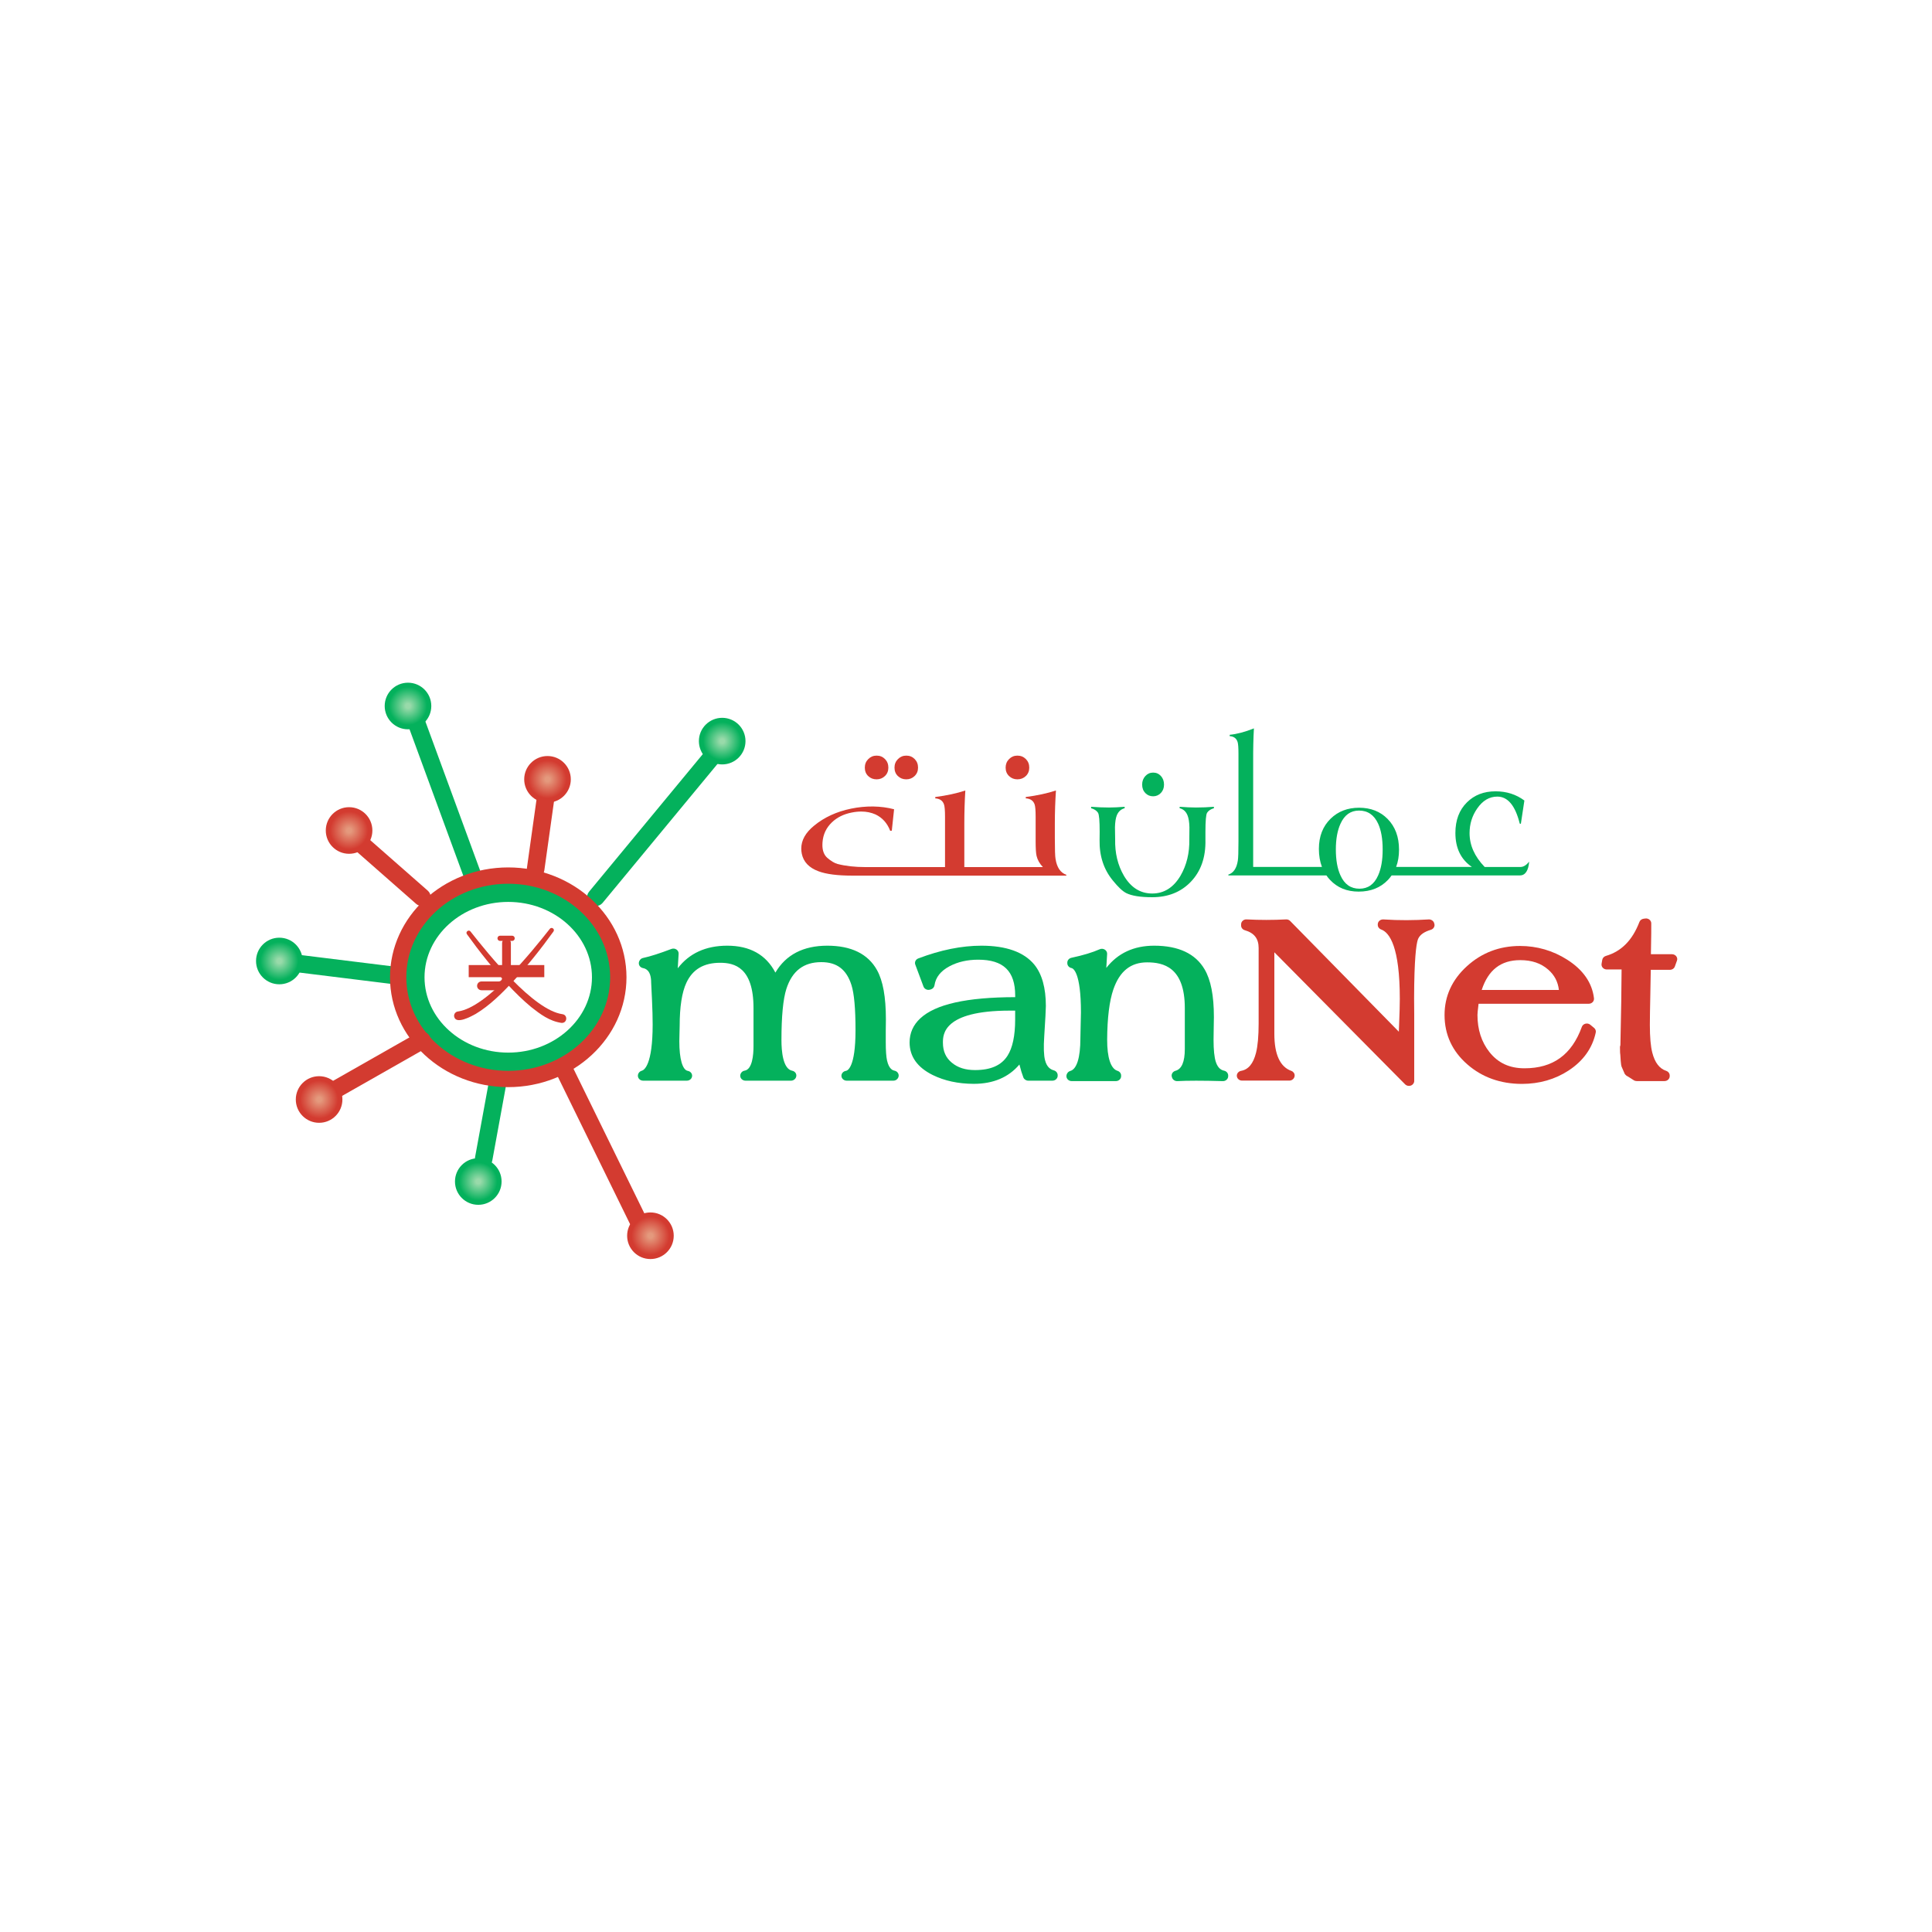 <svg width="113" height="113" viewBox="0 0 113 113" fill="none" xmlns="http://www.w3.org/2000/svg">
<path d="M34.849 52.995C34.734 52.995 34.618 52.956 34.522 52.877C34.304 52.697 34.273 52.373 34.454 52.154L41.3 43.873C41.481 43.655 41.805 43.625 42.023 43.805C42.242 43.986 42.272 44.31 42.091 44.529L35.245 52.809C35.144 52.93 34.997 52.995 34.849 52.995Z" fill="#04B15C"/>
<path d="M27.642 51.724C27.433 51.724 27.235 51.595 27.159 51.388L23.774 42.168C23.676 41.901 23.812 41.607 24.079 41.508C24.345 41.411 24.641 41.547 24.739 41.813L28.124 51.033C28.222 51.3 28.085 51.594 27.819 51.693C27.76 51.714 27.7 51.724 27.642 51.724Z" fill="#04B15C"/>
<path d="M22.866 57.541C22.845 57.541 22.824 57.54 22.803 57.538L16.939 56.813C16.658 56.778 16.458 56.522 16.492 56.24C16.527 55.959 16.784 55.758 17.065 55.793L22.929 56.517C23.21 56.553 23.41 56.809 23.376 57.09C23.343 57.35 23.122 57.541 22.866 57.541Z" fill="#04B15C"/>
<path d="M28.29 68.298C28.259 68.298 28.227 68.296 28.197 68.29C27.918 68.24 27.733 67.971 27.784 67.693L28.587 63.305C28.637 63.025 28.905 62.84 29.184 62.891C29.464 62.942 29.648 63.211 29.597 63.489L28.794 67.877C28.75 68.125 28.533 68.298 28.29 68.298Z" fill="#04B15C"/>
<path d="M42.24 44.71C42.993 44.71 43.603 44.1 43.603 43.347C43.603 42.595 42.993 41.984 42.24 41.984C41.487 41.984 40.877 42.595 40.877 43.347C40.877 44.1 41.487 44.71 42.24 44.71Z" fill="url(#paint0_radial_40000536_16384)"/>
<path d="M27.974 70.468C28.727 70.468 29.337 69.858 29.337 69.105C29.337 68.352 28.727 67.742 27.974 67.742C27.221 67.742 26.611 68.352 26.611 69.105C26.611 69.858 27.221 70.468 27.974 70.468Z" fill="url(#paint1_radial_40000536_16384)"/>
<path d="M23.863 42.656C24.616 42.656 25.226 42.045 25.226 41.293C25.226 40.54 24.616 39.93 23.863 39.93C23.11 39.93 22.5 40.54 22.5 41.293C22.5 42.045 23.11 42.656 23.863 42.656Z" fill="url(#paint2_radial_40000536_16384)"/>
<path d="M16.337 57.57C17.09 57.57 17.7 56.959 17.7 56.207C17.7 55.454 17.09 54.844 16.337 54.844C15.585 54.844 14.975 55.454 14.975 56.207C14.975 56.959 15.585 57.57 16.337 57.57Z" fill="url(#paint3_radial_40000536_16384)"/>
<path d="M52.322 62.624C52.243 62.607 52.001 62.558 51.881 62.023C51.832 61.804 51.807 61.443 51.807 60.948V60.303C51.812 60.008 51.815 59.782 51.815 59.624C51.815 58.311 51.644 57.366 51.293 56.736C50.766 55.791 49.788 55.312 48.389 55.312C46.984 55.312 45.965 55.841 45.351 56.886C44.806 55.841 43.862 55.312 42.537 55.312C41.283 55.312 40.314 55.756 39.641 56.634C39.659 56.295 39.675 56.013 39.692 55.789C39.699 55.689 39.652 55.594 39.565 55.535C39.479 55.477 39.367 55.465 39.269 55.503C38.585 55.763 38.025 55.943 37.602 56.033C37.462 56.064 37.364 56.205 37.364 56.34C37.364 56.475 37.462 56.591 37.602 56.621C37.735 56.65 38.086 56.725 38.086 57.48L38.133 58.45C38.16 59.02 38.173 59.514 38.173 59.917C38.173 62.276 37.683 62.588 37.533 62.628C37.4 62.663 37.309 62.789 37.309 62.918C37.309 63.078 37.446 63.207 37.616 63.207H40.174C40.333 63.207 40.465 63.093 40.48 62.945C40.495 62.797 40.387 62.662 40.23 62.635C39.918 62.581 39.733 61.937 39.733 60.913C39.733 60.812 39.736 60.662 39.742 60.464C39.749 60.257 39.753 60.103 39.753 60.003C39.753 58.889 39.885 58.041 40.145 57.482C40.513 56.694 41.16 56.312 42.124 56.312C42.96 56.312 44.072 56.586 44.072 58.963V61.191C44.072 61.695 44.003 62.55 43.551 62.621C43.404 62.645 43.295 62.777 43.295 62.918C43.295 63.078 43.433 63.207 43.603 63.207H46.269C46.439 63.207 46.577 63.065 46.577 62.907C46.577 62.77 46.476 62.653 46.332 62.625C45.786 62.517 45.706 61.46 45.706 60.839C45.706 59.442 45.803 58.432 45.995 57.834C46.337 56.785 47.005 56.274 48.037 56.274C48.949 56.274 49.51 56.7 49.801 57.616C49.959 58.111 50.038 59 50.038 60.257C50.038 62.443 49.57 62.62 49.476 62.634C49.318 62.657 49.204 62.79 49.215 62.941C49.227 63.091 49.361 63.207 49.522 63.207H52.256C52.426 63.207 52.563 63.065 52.563 62.907C52.563 62.77 52.462 62.653 52.322 62.624Z" fill="#04B15C"/>
<path d="M61.64 62.605C61.47 62.557 61.231 62.442 61.121 62.001C61.049 61.717 61.032 61.25 61.076 60.614C61.139 59.62 61.171 59.04 61.171 58.839C61.171 57.78 60.943 56.965 60.492 56.415C59.889 55.684 58.849 55.312 57.401 55.312C56.246 55.312 55.004 55.564 53.708 56.058C53.557 56.115 53.479 56.275 53.535 56.421L54.014 57.703C54.068 57.847 54.232 57.926 54.388 57.885L54.435 57.872C54.552 57.84 54.638 57.747 54.656 57.635C54.727 57.156 55.02 56.787 55.548 56.509C56.026 56.258 56.586 56.131 57.214 56.131C58.689 56.131 59.377 56.797 59.377 58.227V58.322C56.534 58.328 54.717 58.734 53.825 59.564C53.41 59.949 53.201 60.422 53.201 60.973C53.201 61.791 53.656 62.432 54.553 62.876C55.238 63.214 56.04 63.388 56.937 63.392C56.942 63.392 56.947 63.392 56.953 63.392C58.095 63.392 58.99 63.012 59.624 62.261C59.703 62.577 59.781 62.828 59.856 63.019C59.901 63.132 60.016 63.207 60.144 63.207H61.555C61.725 63.207 61.862 63.078 61.862 62.918V62.881C61.859 62.754 61.77 62.642 61.64 62.605ZM58.926 61.752C58.565 62.314 57.944 62.587 57.029 62.587C56.464 62.587 56.02 62.446 55.672 62.156C55.321 61.868 55.15 61.485 55.15 60.985C55.15 60.521 55.15 59.11 59.061 59.11H59.375V59.634C59.375 60.579 59.223 61.292 58.926 61.752Z" fill="#04B15C"/>
<path d="M71.598 62.624C71.452 62.592 71.242 62.504 71.113 62.113C71.024 61.845 70.979 61.407 70.979 60.812C70.979 60.666 70.983 60.447 70.988 60.157C70.995 59.861 70.999 59.638 70.999 59.488C70.999 58.23 70.82 57.316 70.454 56.693C69.917 55.776 68.925 55.312 67.505 55.312C66.317 55.312 65.381 55.748 64.706 56.612C64.72 56.34 64.736 56.069 64.754 55.8C64.761 55.697 64.71 55.6 64.62 55.543C64.529 55.485 64.415 55.477 64.316 55.522C63.903 55.706 63.347 55.874 62.664 56.02C62.525 56.051 62.426 56.167 62.426 56.301V56.339C62.426 56.475 62.528 56.593 62.671 56.62C62.763 56.638 63.223 56.848 63.223 59.217C63.223 59.385 63.217 59.635 63.206 59.969C63.195 60.312 63.19 60.569 63.19 60.739C63.19 61.862 62.979 62.537 62.595 62.641C62.463 62.676 62.373 62.815 62.373 62.943C62.373 63.102 62.51 63.232 62.681 63.232H65.266C65.436 63.232 65.573 63.102 65.573 62.943V62.905C65.573 62.781 65.487 62.67 65.362 62.632C64.967 62.511 64.753 61.861 64.756 60.803C64.764 59.535 64.886 58.547 65.119 57.869C65.486 56.804 66.132 56.287 67.094 56.287C68.041 56.287 69.298 56.564 69.298 58.963V61.359C69.298 62.106 69.114 62.533 68.752 62.629C68.671 62.651 68.603 62.702 68.563 62.773C68.524 62.843 68.517 62.924 68.544 62.999L68.557 63.037C68.599 63.154 68.717 63.233 68.848 63.233C68.854 63.233 68.86 63.233 68.867 63.233C69.436 63.201 70.331 63.2 71.519 63.233C71.609 63.235 71.682 63.206 71.742 63.152C71.802 63.098 71.835 63.023 71.835 62.945V62.908C71.835 62.77 71.736 62.654 71.598 62.624Z" fill="#04B15C"/>
<path d="M83.878 53.981C83.837 53.852 83.697 53.769 83.564 53.776C82.728 53.829 81.827 53.838 80.913 53.776C80.83 53.771 80.744 53.798 80.682 53.852C80.62 53.906 80.584 53.984 80.584 54.063V54.095C80.584 54.215 80.663 54.322 80.781 54.364C81.28 54.544 81.873 55.395 81.873 58.429C81.873 58.763 81.859 59.269 81.832 59.931C81.826 60.08 81.82 60.218 81.816 60.343L75.46 53.867C75.398 53.804 75.31 53.768 75.216 53.775C74.463 53.815 73.668 53.815 72.915 53.775C72.831 53.767 72.747 53.798 72.686 53.853C72.624 53.907 72.59 53.984 72.59 54.063V54.132C72.59 54.258 72.678 54.37 72.807 54.407C73.359 54.567 73.616 54.898 73.616 55.451V59.858C73.616 60.6 73.564 61.178 73.462 61.58C73.302 62.212 73.017 62.556 72.59 62.633C72.434 62.661 72.327 62.795 72.341 62.943C72.356 63.091 72.488 63.203 72.647 63.203H75.415C75.586 63.203 75.723 63.062 75.723 62.903C75.723 62.783 75.644 62.676 75.526 62.634C74.868 62.398 74.535 61.669 74.535 60.469V55.698L82.183 63.421C82.243 63.481 82.324 63.512 82.409 63.512C82.446 63.512 82.485 63.505 82.521 63.492C82.639 63.449 82.716 63.343 82.716 63.224V59.318C82.707 58.631 82.707 58.051 82.716 57.595C82.75 55.597 82.878 55.046 82.952 54.895C83.064 54.664 83.305 54.497 83.69 54.382C83.85 54.334 83.939 54.175 83.891 54.025L83.878 53.981Z" fill="#D33B30"/>
<path d="M93.01 59.933C92.933 59.871 92.827 59.849 92.73 59.875C92.631 59.899 92.553 59.97 92.52 60.06C91.927 61.691 90.831 62.483 89.166 62.483C88.289 62.483 87.618 62.172 87.112 61.53C86.65 60.945 86.415 60.216 86.415 59.365C86.415 59.291 86.427 59.116 86.48 58.708H92.925C93.013 58.708 93.096 58.673 93.154 58.611C93.212 58.55 93.239 58.468 93.23 58.387C93.121 57.482 92.595 56.724 91.666 56.132C90.827 55.598 89.896 55.328 88.902 55.328C87.703 55.328 86.658 55.727 85.796 56.514C84.929 57.303 84.49 58.262 84.49 59.365C84.49 60.516 84.941 61.49 85.831 62.261C86.691 63.01 87.76 63.393 89.005 63.396C89.006 63.396 89.007 63.396 89.009 63.396C89.013 63.396 89.018 63.396 89.023 63.396C89.024 63.396 89.025 63.396 89.027 63.396C90.043 63.393 90.959 63.129 91.75 62.61C92.604 62.05 93.137 61.303 93.333 60.392C93.356 60.29 93.317 60.185 93.232 60.117L93.01 59.933ZM91.178 57.901H86.663C87.046 56.729 87.785 56.157 88.916 56.157C89.597 56.157 90.135 56.341 90.564 56.721C90.92 57.036 91.122 57.423 91.178 57.901Z" fill="#D33B30"/>
<path d="M98.042 55.931C97.984 55.856 97.892 55.811 97.792 55.811H96.559C96.578 54.811 96.585 54.218 96.58 54.002C96.579 53.92 96.539 53.841 96.472 53.787C96.406 53.733 96.317 53.71 96.229 53.722L96.134 53.735C96.022 53.75 95.927 53.822 95.888 53.922C95.477 54.994 94.835 55.645 93.925 55.911C93.815 55.944 93.733 56.032 93.714 56.139L93.674 56.368C93.66 56.451 93.684 56.537 93.743 56.601C93.802 56.666 93.887 56.703 93.978 56.703H94.844C94.841 57.765 94.817 59.253 94.775 61.136C94.76 61.171 94.75 61.209 94.75 61.249C94.75 61.569 94.76 61.642 94.77 61.688C94.803 62.295 94.83 62.356 94.854 62.409L95.007 62.76C95.008 62.762 95.008 62.764 95.01 62.766C95.016 62.785 95.024 62.805 95.034 62.824L95.04 62.821C95.08 62.88 95.139 62.931 95.205 62.958L95.559 63.182C95.61 63.215 95.669 63.231 95.732 63.231H97.352C97.522 63.231 97.659 63.102 97.659 62.943V62.905C97.659 62.783 97.577 62.674 97.454 62.633C97.056 62.501 96.789 62.15 96.638 61.56C96.545 61.195 96.498 60.652 96.498 59.946C96.498 59.561 96.508 58.973 96.525 58.197C96.539 57.578 96.547 57.092 96.551 56.723H97.67C97.801 56.723 97.92 56.645 97.961 56.526L98.083 56.186C98.116 56.102 98.099 56.006 98.042 55.931Z" fill="#D33B30"/>
<path d="M51.271 45.582C51.464 45.582 51.626 45.517 51.76 45.388C51.893 45.259 51.959 45.096 51.959 44.897C51.959 44.695 51.893 44.529 51.762 44.395C51.63 44.262 51.467 44.195 51.271 44.195C51.079 44.195 50.917 44.263 50.783 44.398C50.649 44.533 50.582 44.7 50.582 44.897C50.582 45.099 50.648 45.264 50.779 45.39C50.911 45.518 51.075 45.582 51.271 45.582Z" fill="#D33B30"/>
<path d="M53.006 45.582C53.199 45.582 53.362 45.517 53.495 45.388C53.628 45.259 53.695 45.096 53.695 44.897C53.695 44.695 53.63 44.529 53.498 44.395C53.367 44.262 53.203 44.195 53.007 44.195C52.815 44.195 52.653 44.263 52.519 44.398C52.385 44.533 52.318 44.7 52.318 44.897C52.318 45.099 52.384 45.264 52.516 45.39C52.647 45.518 52.81 45.582 53.006 45.582Z" fill="#D33B30"/>
<path d="M59.506 45.582C59.702 45.582 59.867 45.517 60.001 45.388C60.134 45.259 60.2 45.096 60.2 44.897C60.2 44.695 60.133 44.529 60.001 44.395C59.867 44.262 59.702 44.195 59.506 44.195C59.314 44.195 59.151 44.263 59.018 44.398C58.884 44.533 58.818 44.7 58.818 44.897C58.818 45.099 58.885 45.264 59.018 45.39C59.151 45.518 59.314 45.582 59.506 45.582Z" fill="#D33B30"/>
<path d="M61.737 50.235C61.709 50.086 61.696 49.676 61.696 49.006V48.183C61.696 47.509 61.719 46.86 61.761 46.234C61.26 46.4 60.67 46.527 59.996 46.616V46.694C60.267 46.711 60.439 46.83 60.514 47.051C60.553 47.165 60.573 47.401 60.573 47.761V49.189C60.573 49.609 60.59 49.898 60.626 50.054C60.681 50.293 60.804 50.512 60.997 50.714H58.69H58.537H57.108H56.943H56.402V48.184C56.402 47.51 56.422 46.861 56.461 46.236C55.963 46.401 55.376 46.528 54.702 46.617V46.696C54.969 46.712 55.14 46.831 55.214 47.053C55.253 47.166 55.273 47.402 55.273 47.762V50.715H50.637C50.005 50.715 49.456 50.654 48.99 50.533C48.809 50.485 48.607 50.364 48.383 50.17C48.195 50.001 48.101 49.751 48.101 49.42C48.101 49.372 48.102 49.322 48.107 49.269C48.142 48.805 48.324 48.416 48.654 48.101C48.956 47.81 49.34 47.618 49.807 47.526C50.003 47.486 50.191 47.466 50.372 47.466C50.673 47.466 50.952 47.522 51.206 47.635C51.607 47.825 51.893 48.143 52.066 48.592L52.16 48.586L52.294 47.333C51.918 47.232 51.51 47.178 51.07 47.17C50.636 47.166 50.204 47.208 49.776 47.297C48.934 47.471 48.214 47.801 47.618 48.29C47.117 48.697 46.865 49.146 46.865 49.634C46.865 49.73 46.875 49.83 46.895 49.931C46.993 50.411 47.318 50.754 47.871 50.959C48.319 51.128 48.977 51.214 49.847 51.214H56.941H57.105H58.535H58.688H62.364L62.37 51.166C62.027 51.047 61.816 50.74 61.737 50.235Z" fill="#D33B30"/>
<path d="M67.445 46.574C67.622 46.574 67.774 46.509 67.897 46.38C68.02 46.251 68.082 46.088 68.082 45.889C68.082 45.688 68.021 45.521 67.9 45.387C67.778 45.254 67.627 45.188 67.446 45.188C67.264 45.188 67.112 45.256 66.988 45.391C66.865 45.526 66.803 45.692 66.803 45.889C66.803 46.091 66.865 46.256 66.988 46.384C67.112 46.511 67.263 46.574 67.445 46.574Z" fill="#04B15C"/>
<path d="M68.996 47.188V47.272C69.211 47.324 69.363 47.462 69.454 47.684C69.523 47.85 69.561 48.083 69.568 48.386C69.565 48.621 69.562 48.854 69.562 49.088C69.578 49.891 69.405 50.601 69.046 51.219C68.635 51.913 68.083 52.26 67.391 52.26C66.697 52.26 66.145 51.913 65.735 51.219C65.376 50.601 65.205 49.891 65.224 49.088C65.22 48.854 65.216 48.621 65.213 48.386C65.22 48.083 65.256 47.85 65.322 47.684C65.416 47.462 65.569 47.325 65.779 47.272V47.188C65.423 47.216 65.118 47.23 64.864 47.23C64.526 47.23 64.178 47.216 63.818 47.188V47.272C64.007 47.324 64.141 47.413 64.221 47.538C64.287 47.639 64.318 48.013 64.318 48.658C64.318 48.799 64.316 48.955 64.313 49.124C64.295 50.056 64.552 50.847 65.086 51.497C65.395 51.881 65.657 52.126 65.87 52.235C66.193 52.396 66.699 52.477 67.389 52.477C68.314 52.477 69.067 52.179 69.643 51.581C70.238 50.964 70.526 50.145 70.504 49.124C70.504 48.955 70.504 48.799 70.504 48.658C70.504 48.013 70.537 47.639 70.601 47.538C70.681 47.414 70.814 47.325 70.999 47.272V47.188C70.643 47.216 70.297 47.23 69.959 47.23C69.677 47.23 69.356 47.216 68.996 47.188Z" fill="#04B15C"/>
<path d="M88.943 50.707H86.836C86.248 50.098 85.953 49.438 85.953 48.728C85.953 48.195 86.102 47.715 86.399 47.288C86.719 46.824 87.111 46.592 87.576 46.592C88.19 46.592 88.626 47.118 88.888 48.172L88.953 48.184L89.159 46.822C88.677 46.462 88.113 46.283 87.471 46.283C86.788 46.283 86.231 46.499 85.799 46.93C85.349 47.373 85.124 47.971 85.124 48.721C85.124 49.605 85.446 50.267 86.088 50.706H84.574H84.432H83.098H82.956H82.562H81.658C81.771 50.408 81.827 50.07 81.827 49.696C81.827 48.949 81.604 48.35 81.158 47.897C80.729 47.462 80.174 47.243 79.492 47.243C78.821 47.243 78.267 47.456 77.831 47.879C77.37 48.328 77.14 48.918 77.14 49.653C77.14 50.041 77.2 50.392 77.319 50.706H76.743H76.344H74.07H73.928H73.296V44.538C73.293 43.8 73.307 43.154 73.34 42.602C72.817 42.812 72.345 42.936 71.924 42.977V43.056C72.167 43.072 72.321 43.187 72.386 43.401C72.419 43.505 72.436 43.733 72.436 44.085V49.219C72.436 49.82 72.423 50.193 72.398 50.339C72.329 50.787 72.144 51.059 71.842 51.156L71.848 51.204C72.131 51.204 72.483 51.204 72.904 51.204H73.928H74.07H76.344H76.743H77.581C77.642 51.293 77.711 51.378 77.788 51.459C78.216 51.919 78.775 52.149 79.465 52.149C80.173 52.149 80.745 51.921 81.18 51.465C81.257 51.383 81.327 51.297 81.393 51.204H81.483H82.564H82.959H83.101H84.434H84.576H88.889C89.209 51.204 89.392 50.935 89.439 50.399C89.268 50.605 89.103 50.707 88.943 50.707ZM80.604 51.204C80.375 51.721 80.012 51.979 79.514 51.979C79.006 51.979 78.635 51.721 78.404 51.204C78.222 50.813 78.132 50.305 78.132 49.679C78.132 49.078 78.222 48.578 78.404 48.178C78.636 47.666 78.997 47.409 79.487 47.409C79.996 47.409 80.368 47.663 80.604 48.172C80.781 48.556 80.87 49.059 80.87 49.685C80.871 50.306 80.781 50.813 80.604 51.204Z" fill="#04B15C"/>
<path d="M29.727 52.752C32.427 52.752 34.623 54.729 34.623 57.159C34.623 59.589 32.427 61.566 29.727 61.566C27.027 61.566 24.83 59.589 24.83 57.159C24.83 54.729 27.027 52.752 29.727 52.752ZM29.727 51.211C26.171 51.211 23.289 53.874 23.289 57.159C23.289 60.444 26.171 63.107 29.727 63.107C33.282 63.107 36.164 60.444 36.164 57.159C36.166 53.874 33.282 51.211 29.727 51.211Z" fill="#04B15C"/>
<path d="M29.726 63.585C25.913 63.585 22.811 60.703 22.811 57.16C22.811 53.617 25.913 50.734 29.726 50.734C33.539 50.734 36.642 53.616 36.642 57.16C36.642 60.702 33.539 63.585 29.726 63.585ZM29.726 51.689C26.439 51.689 23.765 54.143 23.765 57.16C23.765 60.177 26.439 62.632 29.726 62.632C33.013 62.632 35.687 60.177 35.687 57.16C35.687 54.143 33.013 51.689 29.726 51.689Z" fill="#D33B30"/>
<path d="M37.309 71.877C37.119 71.877 36.937 71.772 36.848 71.59L32.5 62.717C32.375 62.463 32.48 62.155 32.734 62.029C32.989 61.904 33.297 62.01 33.422 62.264L37.77 71.137C37.895 71.391 37.791 71.699 37.536 71.825C37.462 71.861 37.384 71.877 37.309 71.877Z" fill="#D33B30"/>
<path d="M19.36 64.39C19.182 64.39 19.008 64.296 18.913 64.131C18.772 63.884 18.859 63.571 19.106 63.43L24.427 60.404C24.674 60.263 24.987 60.349 25.128 60.596C25.269 60.843 25.182 61.156 24.935 61.297L19.614 64.323C19.534 64.369 19.446 64.39 19.36 64.39Z" fill="#D33B30"/>
<path d="M24.679 52.994C24.558 52.994 24.438 52.952 24.34 52.866L20.591 49.572C20.377 49.384 20.357 49.06 20.544 48.846C20.732 48.633 21.055 48.613 21.269 48.8L25.019 52.093C25.232 52.281 25.252 52.605 25.066 52.819C24.963 52.934 24.823 52.994 24.679 52.994Z" fill="#D33B30"/>
<path d="M31.329 51.348C31.305 51.348 31.281 51.347 31.257 51.344C30.977 51.304 30.781 51.044 30.819 50.764L31.514 45.81C31.554 45.529 31.814 45.333 32.094 45.372C32.375 45.412 32.571 45.671 32.532 45.952L31.837 50.906C31.802 51.163 31.581 51.348 31.329 51.348Z" fill="#D33B30"/>
<path d="M32.023 46.945C32.776 46.945 33.386 46.334 33.386 45.582C33.386 44.829 32.776 44.219 32.023 44.219C31.27 44.219 30.66 44.829 30.66 45.582C30.66 46.334 31.27 46.945 32.023 46.945Z" fill="url(#paint4_radial_40000536_16384)"/>
<path d="M20.418 49.937C21.17 49.937 21.78 49.327 21.78 48.574C21.78 47.821 21.17 47.211 20.418 47.211C19.665 47.211 19.055 47.821 19.055 48.574C19.055 49.327 19.665 49.937 20.418 49.937Z" fill="url(#paint5_radial_40000536_16384)"/>
<path d="M18.664 65.671C19.416 65.671 20.027 65.061 20.027 64.308C20.027 63.556 19.416 62.945 18.664 62.945C17.911 62.945 17.301 63.556 17.301 64.308C17.301 65.061 17.911 65.671 18.664 65.671Z" fill="url(#paint6_radial_40000536_16384)"/>
<path d="M38.043 73.64C38.795 73.64 39.406 73.03 39.406 72.277C39.406 71.524 38.795 70.914 38.043 70.914C37.29 70.914 36.68 71.524 36.68 72.277C36.68 73.03 37.29 73.64 38.043 73.64Z" fill="url(#paint7_radial_40000536_16384)"/>
<path d="M31.835 56.445H27.414V57.154H31.835V56.445Z" fill="#D33B30"/>
<path d="M27.521 54.484C28.6 55.849 31.185 59.07 32.888 59.317C33.223 59.355 33.181 59.852 32.841 59.828C32.131 59.725 31.595 59.315 31.064 58.898C30.569 58.488 30.118 58.039 29.687 57.577C28.83 56.647 28.046 55.665 27.309 54.639C27.211 54.501 27.418 54.345 27.521 54.484Z" fill="#D33B30"/>
<path d="M32.372 54.481C31.634 55.507 30.849 56.49 29.993 57.42C29.338 58.113 28.651 58.805 27.82 59.305C27.587 59.433 26.65 59.959 26.561 59.448C26.542 59.305 26.646 59.172 26.791 59.159C28.491 58.916 31.078 55.695 32.159 54.326C32.26 54.193 32.471 54.338 32.372 54.481Z" fill="#D33B30"/>
<path d="M29.953 55.034H29.25C29.164 55.034 29.096 54.965 29.096 54.88C29.096 54.795 29.165 54.727 29.25 54.727H29.953C30.038 54.727 30.106 54.796 30.106 54.88C30.108 54.966 30.038 55.034 29.953 55.034Z" fill="#D33B30"/>
<path d="M29.165 57.918H28.161C28.019 57.918 27.904 57.803 27.904 57.661C27.904 57.519 28.019 57.404 28.161 57.404H29.165C29.277 57.404 29.367 57.313 29.367 57.202V55.156C29.367 55.014 29.482 54.898 29.624 54.898C29.766 54.898 29.881 55.014 29.881 55.156V57.202C29.881 57.596 29.561 57.918 29.165 57.918Z" fill="#D33B30"/>
<defs>
<radialGradient id="paint0_radial_40000536_16384" cx="0" cy="0" r="1" gradientUnits="userSpaceOnUse" gradientTransform="translate(42.24 43.347) scale(1.363)">
<stop offset="0.098" stop-color="#99DAAA"/>
<stop offset="0.816" stop-color="#04B15C"/>
</radialGradient>
<radialGradient id="paint1_radial_40000536_16384" cx="0" cy="0" r="1" gradientUnits="userSpaceOnUse" gradientTransform="translate(27.974 69.105) scale(1.363)">
<stop offset="0.098" stop-color="#99DAAA"/>
<stop offset="0.816" stop-color="#04B15C"/>
</radialGradient>
<radialGradient id="paint2_radial_40000536_16384" cx="0" cy="0" r="1" gradientUnits="userSpaceOnUse" gradientTransform="translate(23.863 41.292) scale(1.363)">
<stop offset="0.098" stop-color="#99DAAA"/>
<stop offset="0.816" stop-color="#04B15C"/>
</radialGradient>
<radialGradient id="paint3_radial_40000536_16384" cx="0" cy="0" r="1" gradientUnits="userSpaceOnUse" gradientTransform="translate(16.337 56.206) scale(1.363)">
<stop offset="0.098" stop-color="#99DAAA"/>
<stop offset="0.816" stop-color="#04B15C"/>
</radialGradient>
<radialGradient id="paint4_radial_40000536_16384" cx="0" cy="0" r="1" gradientUnits="userSpaceOnUse" gradientTransform="translate(32.023 45.581) scale(1.363)">
<stop offset="0.098" stop-color="#E4997D"/>
<stop offset="0.816" stop-color="#D33B30"/>
</radialGradient>
<radialGradient id="paint5_radial_40000536_16384" cx="0" cy="0" r="1" gradientUnits="userSpaceOnUse" gradientTransform="translate(20.417 48.574) scale(1.363)">
<stop offset="0.098" stop-color="#E4997D"/>
<stop offset="0.816" stop-color="#D33B30"/>
</radialGradient>
<radialGradient id="paint6_radial_40000536_16384" cx="0" cy="0" r="1" gradientUnits="userSpaceOnUse" gradientTransform="translate(18.664 64.308) scale(1.363 1.363)">
<stop offset="0.098" stop-color="#E4997D"/>
<stop offset="0.816" stop-color="#D33B30"/>
</radialGradient>
<radialGradient id="paint7_radial_40000536_16384" cx="0" cy="0" r="1" gradientUnits="userSpaceOnUse" gradientTransform="translate(38.043 72.278) scale(1.363)">
<stop offset="0.098" stop-color="#E4997D"/>
<stop offset="0.816" stop-color="#D33B30"/>
</radialGradient>
</defs>
</svg>
